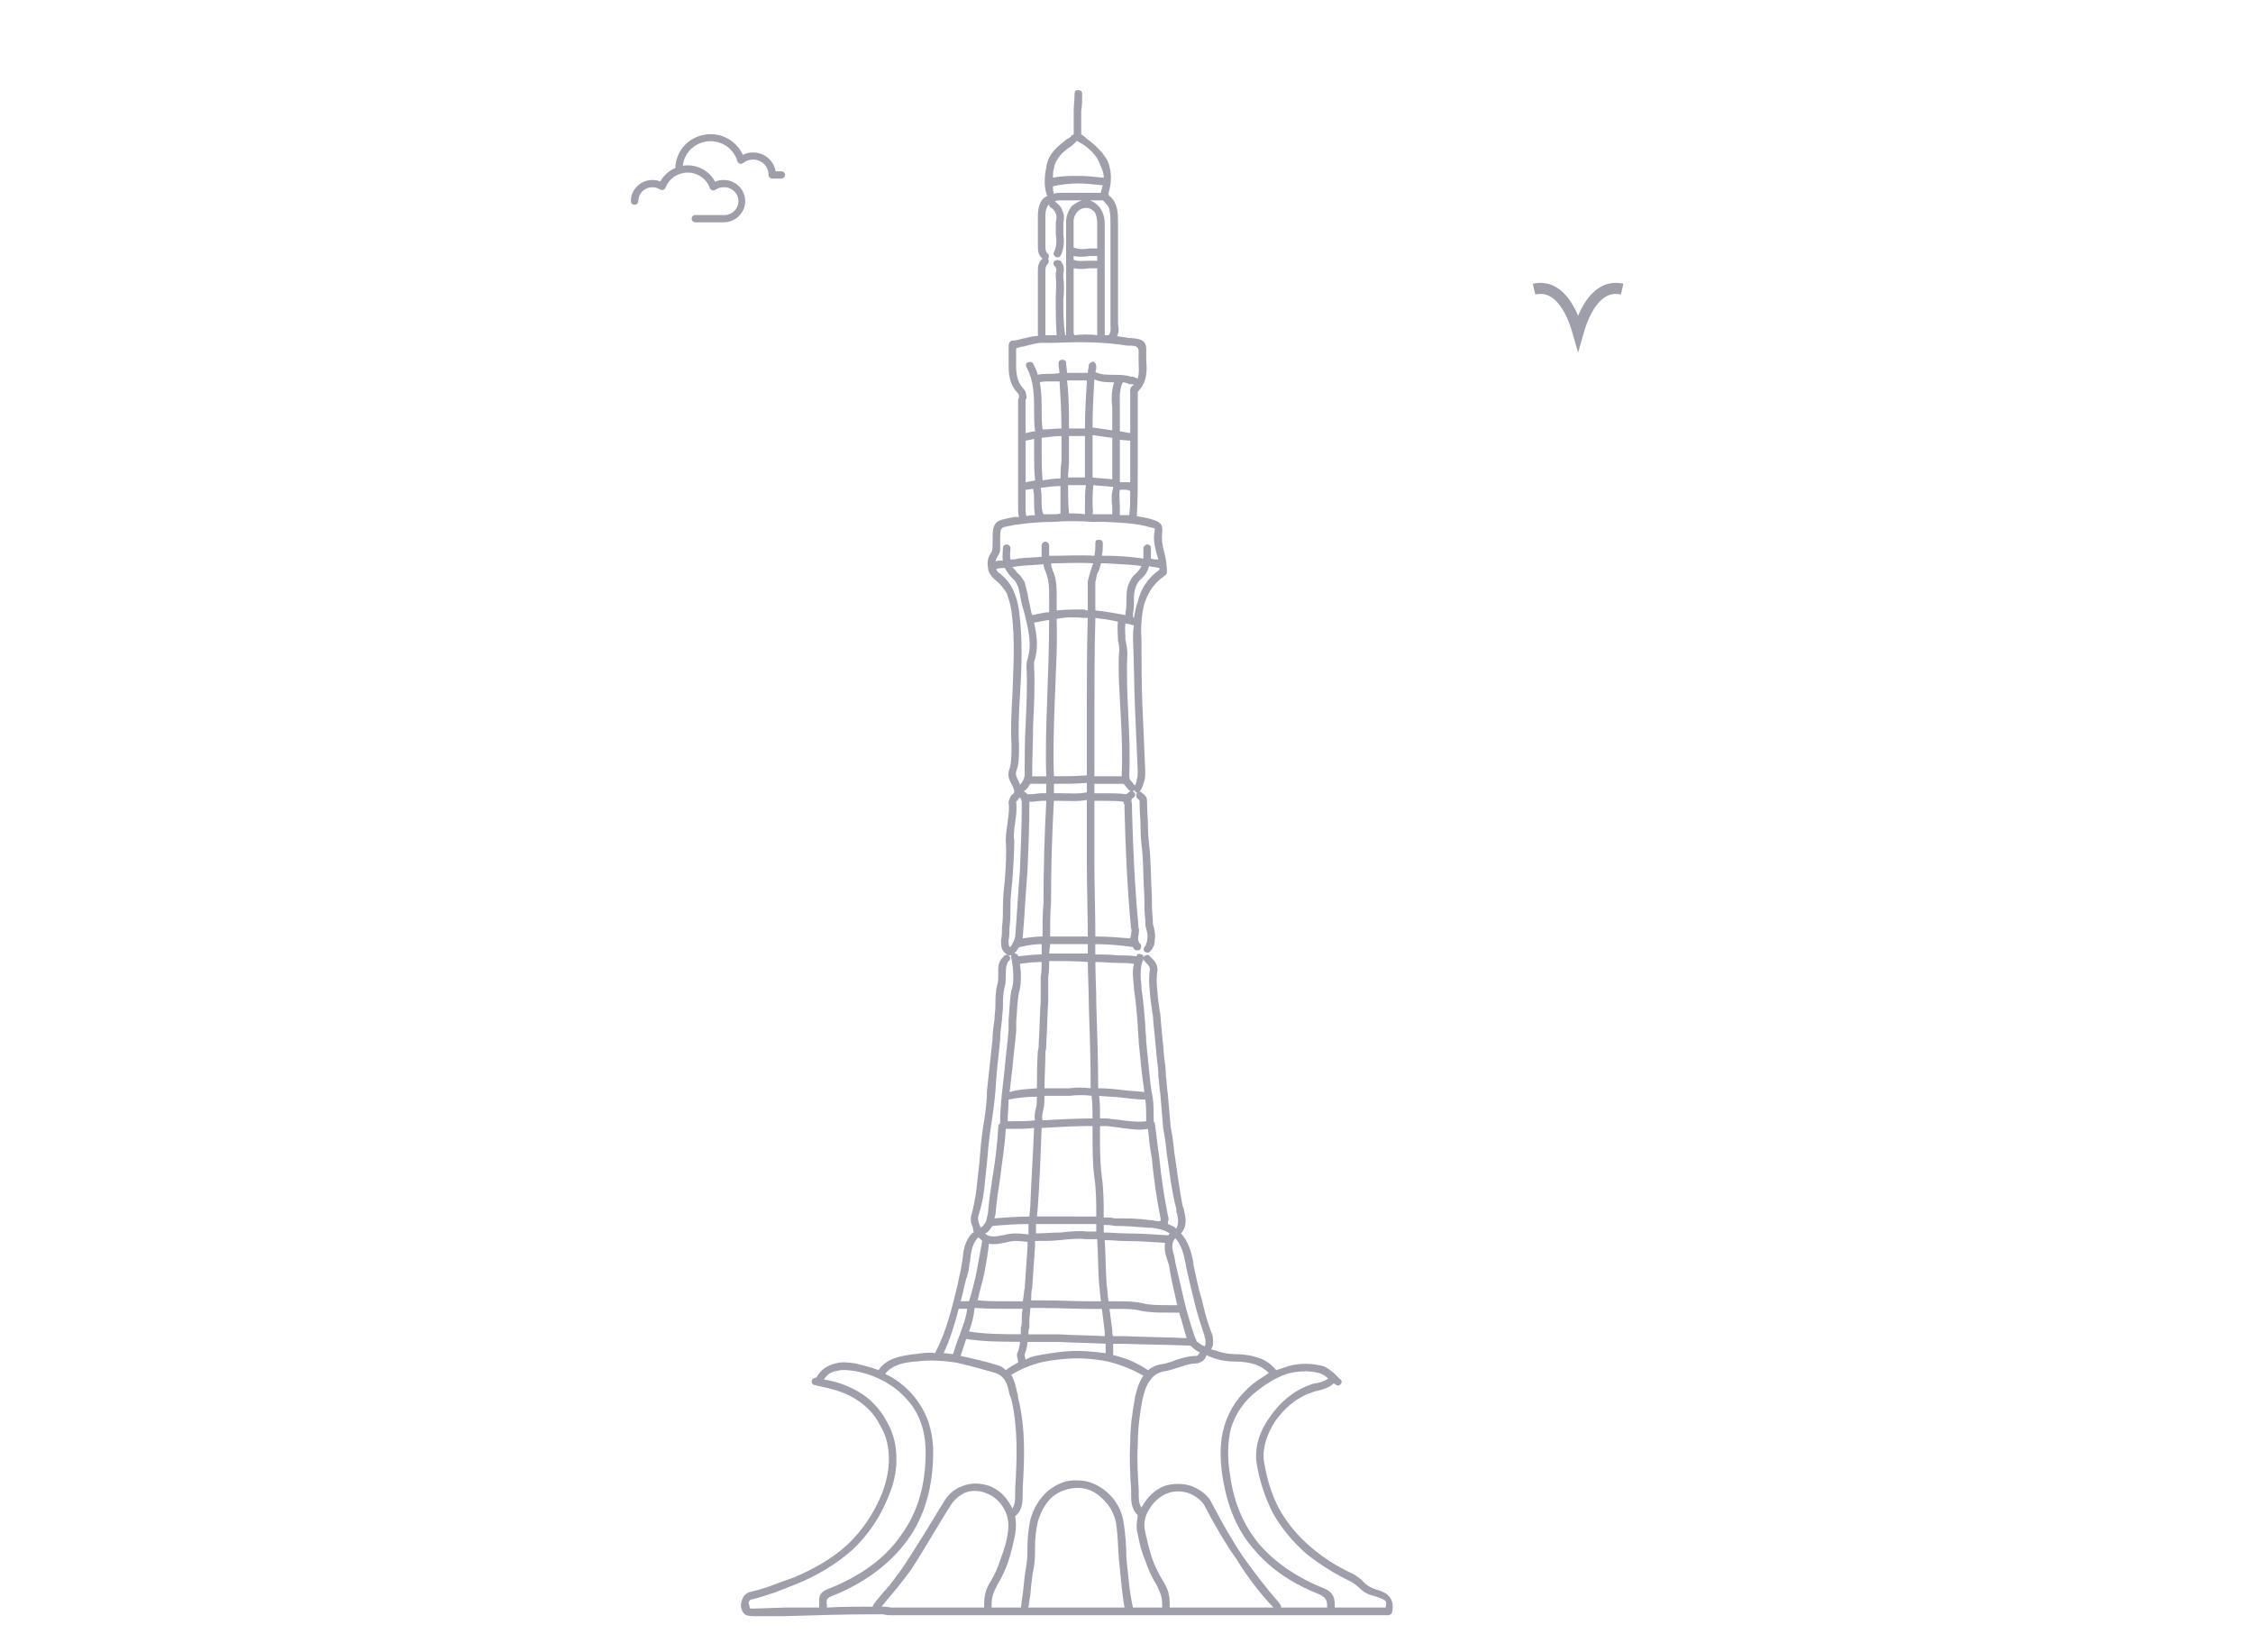 <svg width="75" height="55" viewBox="0 0 75 55" fill="none" xmlns="http://www.w3.org/2000/svg">
<mask id="mask0_674_35" style="mask-type:alpha" maskUnits="userSpaceOnUse" x="0" y="0" width="75" height="55">
<rect width="75" height="55" fill="#D9D9D9"/>
</mask>
<g mask="url(#mask0_674_35)">
<path d="M27.145 46.108C27.049 46.108 27.019 46.045 27.019 45.952C27.049 45.886 27.113 45.855 27.175 45.855C27.332 45.575 27.552 45.452 27.802 45.387C28.023 45.32 28.274 45.353 28.492 45.387C28.743 45.451 28.994 45.512 29.246 45.606C29.528 45.197 29.997 45.134 30.438 45.074H30.47C30.687 45.042 30.907 45.007 31.126 45.042C31.503 44.322 31.693 43.536 31.88 42.751C31.911 42.593 31.943 42.438 31.975 42.313C32.006 42.187 32.006 42.092 32.036 41.968C32.067 41.651 32.099 41.339 32.35 41.056C32.371 41.037 32.392 41.027 32.412 41.027C32.412 40.962 32.381 40.899 32.381 40.838C32.319 40.711 32.288 40.584 32.35 40.397C32.412 40.149 32.475 39.863 32.508 39.551C32.539 39.268 32.57 38.985 32.603 38.704C32.634 38.294 32.664 37.919 32.727 37.513C32.79 37.136 32.854 36.726 32.854 36.319C32.916 35.755 32.98 35.157 33.041 34.591C33.041 34.374 33.072 34.156 33.105 33.937C33.105 33.777 33.136 33.654 33.136 33.495C33.136 33.245 33.136 33.023 33.199 32.772C33.231 32.681 33.231 32.588 33.231 32.459C33.231 32.239 33.199 32.02 33.419 31.831C33.449 31.769 33.544 31.769 33.605 31.831C33.638 31.862 33.638 31.958 33.575 31.988C33.481 32.113 33.481 32.3 33.481 32.459C33.481 32.588 33.481 32.71 33.45 32.836C33.387 33.056 33.387 33.276 33.387 33.526C33.387 33.654 33.356 33.808 33.356 33.937C33.324 34.184 33.294 34.405 33.294 34.623C33.232 35.187 33.168 35.753 33.137 36.319C33.106 36.725 33.042 37.136 32.981 37.545C32.918 37.948 32.886 38.324 32.855 38.703C32.824 39.014 32.791 39.299 32.76 39.613C32.728 39.894 32.666 40.177 32.572 40.458C32.541 40.583 32.572 40.679 32.605 40.773C32.636 40.805 32.636 40.837 32.636 40.867C32.699 40.838 32.761 40.773 32.792 40.71C32.856 40.614 32.856 40.492 32.886 40.396C32.918 39.99 32.981 39.58 33.042 39.173C33.137 38.609 33.2 38.074 33.231 37.511C33.231 37.479 33.231 37.447 33.262 37.417C33.262 37.417 33.292 37.417 33.292 37.382C33.292 36.753 33.386 36.161 33.449 35.532C33.48 35.123 33.544 34.716 33.575 34.277V33.964C33.605 33.652 33.605 33.305 33.669 32.959C33.732 32.804 33.732 32.616 33.732 32.458C33.732 32.271 33.7 32.081 33.669 31.893C33.638 31.861 33.669 31.83 33.669 31.799H33.638C33.575 31.799 33.545 31.799 33.513 31.768C33.324 31.645 33.324 31.487 33.324 31.297C33.356 31.14 33.356 31.016 33.356 30.859C33.387 30.639 33.387 30.389 33.387 30.169C33.387 29.854 33.419 29.571 33.45 29.289C33.481 28.851 33.513 28.411 33.481 28.004C33.481 27.783 33.513 27.564 33.545 27.344C33.576 27.124 33.606 26.906 33.576 26.718C33.576 26.624 33.639 26.527 33.67 26.465C33.701 26.465 33.701 26.434 33.733 26.434C33.733 26.403 33.765 26.372 33.765 26.372C33.765 26.308 33.733 26.213 33.701 26.151C33.608 25.994 33.514 25.806 33.608 25.586C33.671 25.366 33.671 25.146 33.671 24.926V24.802C33.641 24.237 33.671 23.67 33.702 23.138C33.734 22.197 33.798 21.288 33.671 20.345C33.641 20.125 33.577 19.938 33.514 19.749C33.421 19.592 33.295 19.434 33.138 19.309C32.982 19.184 32.887 19.028 32.887 18.871C32.856 18.715 32.887 18.527 33.013 18.369C33.044 18.274 33.044 18.212 33.044 18.117V18.024C33.044 17.677 33.044 17.523 33.17 17.396C33.265 17.302 33.452 17.271 33.767 17.209H33.924C33.892 17.113 33.892 17.019 33.892 16.956V16.861V13.348C33.892 13.316 33.892 13.284 33.924 13.222C33.924 13.191 33.924 13.129 33.892 13.097C33.547 12.752 33.577 12.343 33.577 11.937V11.498C33.577 11.435 33.608 11.37 33.671 11.339C33.797 11.339 33.924 11.309 34.016 11.277C34.205 11.246 34.362 11.183 34.55 11.183V9.145V9.05C34.55 8.892 34.55 8.737 34.707 8.609C34.55 8.487 34.55 8.327 34.55 8.172V7.199C34.55 6.917 34.612 6.73 34.738 6.601C34.77 6.572 34.801 6.539 34.862 6.539C34.738 6.195 34.77 5.882 34.831 5.569C34.894 5.097 35.209 4.878 35.521 4.627C35.585 4.596 35.648 4.566 35.679 4.502C35.699 4.502 35.72 4.492 35.742 4.471V3.692C35.742 3.503 35.771 3.347 35.771 3.126C35.771 3.032 35.803 3 35.899 3C35.961 3 36.024 3.033 36.024 3.126C36.024 3.314 36.024 3.503 35.992 3.692V4.475C35.992 4.475 36.056 4.506 36.087 4.538C36.118 4.57 36.149 4.57 36.149 4.6C36.464 4.82 36.715 5.071 36.871 5.353C36.996 5.667 37.027 6.011 36.903 6.419V6.483C36.903 6.514 36.936 6.514 36.936 6.544H36.967C37.09 6.67 37.153 6.798 37.185 6.953C37.217 7.111 37.217 7.236 37.217 7.393V10.719V10.781C37.249 10.937 37.249 11.063 37.185 11.188C37.31 11.219 37.436 11.219 37.563 11.251H37.655C37.906 11.282 38.187 11.282 38.157 11.69V12.005C38.188 12.348 38.188 12.727 37.875 13.039V13.198V15.612C37.875 16.114 37.875 16.648 37.844 17.18C38.031 17.214 38.218 17.243 38.407 17.308C38.503 17.338 38.564 17.37 38.628 17.433C38.691 17.495 38.691 17.588 38.691 17.682C38.659 17.936 38.691 18.153 38.753 18.374C38.815 18.593 38.846 18.814 38.846 19.064C38.846 19.095 38.815 19.127 38.785 19.157C38.407 19.41 38.218 19.723 38.093 20.099C37.999 20.475 37.968 20.884 37.999 21.26C37.999 22.014 37.999 22.734 38.03 23.488C38.062 24.209 38.092 24.931 38.125 25.684C38.125 25.78 38.125 25.906 38.092 25.997C38.062 26.093 38.03 26.216 37.967 26.311C37.935 26.375 37.874 26.406 37.811 26.375C37.779 26.342 37.779 26.311 37.747 26.311C37.747 26.311 37.716 26.311 37.716 26.343C37.747 26.343 37.747 26.376 37.779 26.406C37.811 26.437 37.779 26.53 37.716 26.561C37.653 26.593 37.653 26.687 37.683 26.751V26.938C37.716 28.257 37.779 29.573 37.903 30.893C37.934 30.955 37.903 31.049 37.903 31.114C37.873 31.236 37.873 31.332 37.966 31.428C37.997 31.461 37.997 31.552 37.966 31.583C37.934 31.648 37.841 31.648 37.778 31.616C37.746 31.583 37.715 31.552 37.715 31.521H37.682C37.275 31.46 36.868 31.428 36.461 31.428V31.771C36.711 31.771 36.962 31.771 37.213 31.802C37.432 31.802 37.62 31.802 37.841 31.833V31.802C37.871 31.741 37.933 31.741 37.997 31.771C38.061 31.771 38.061 31.833 38.061 31.864L38.091 31.833C38.154 31.771 38.247 31.771 38.279 31.833L38.311 31.864C38.439 31.99 38.532 32.084 38.532 32.303C38.47 32.651 38.532 32.997 38.561 33.339C38.592 33.497 38.592 33.623 38.625 33.75C38.656 34.22 38.719 34.688 38.75 35.16C38.782 35.379 38.811 35.6 38.811 35.818C38.843 36.038 38.843 36.228 38.876 36.418C38.908 36.792 38.939 37.167 38.97 37.515C39.034 37.794 39.064 38.109 39.096 38.391C39.191 38.987 39.252 39.584 39.379 40.18C39.41 40.209 39.41 40.242 39.41 40.275C39.471 40.525 39.535 40.807 39.315 41.058C39.567 41.34 39.662 41.684 39.725 42.03V42.093C39.819 42.47 39.881 42.88 40.008 43.256C40.1 43.662 40.196 44.038 40.352 44.416C40.383 44.509 40.383 44.637 40.383 44.729C40.383 44.789 40.352 44.854 40.321 44.918C40.413 44.948 40.476 44.948 40.54 44.981C40.727 45.043 40.917 45.075 41.104 45.075C41.356 45.075 41.638 45.106 41.889 45.199C42.108 45.262 42.297 45.389 42.484 45.609C42.579 45.577 42.673 45.545 42.768 45.514C43.112 45.389 43.521 45.355 43.96 45.453C44.148 45.481 44.274 45.609 44.398 45.701C44.464 45.764 44.525 45.827 44.587 45.888C44.65 45.922 44.681 45.983 44.65 46.046C44.62 46.109 44.556 46.139 44.493 46.109C44.463 46.077 44.431 46.077 44.397 46.046C44.24 46.205 44.051 46.237 43.865 46.296C43.801 46.296 43.739 46.329 43.645 46.359C43.174 46.519 42.767 46.862 42.453 47.302C42.17 47.742 42.014 48.212 42.076 48.647C42.17 49.215 42.327 49.749 42.578 50.218C42.859 50.722 43.205 51.129 43.645 51.506C44.051 51.851 44.492 52.131 44.962 52.353C45.434 52.572 45.337 52.76 45.837 52.919C46.256 53.025 46.424 53.275 46.342 53.67C46.342 53.702 46.279 53.766 46.215 53.766H29.685C29.592 53.766 29.497 53.766 29.403 53.735H29.089C28.087 53.735 27.113 53.766 26.109 53.798H25.136C25.041 53.798 24.947 53.798 24.854 53.766C24.76 53.735 24.696 53.638 24.667 53.483C24.667 53.389 24.667 53.297 24.728 53.201C24.759 53.107 24.854 53.011 25.01 52.983C25.261 52.92 25.48 52.855 25.732 52.762C25.95 52.671 26.172 52.604 26.422 52.511C27.082 52.23 27.708 51.884 28.211 51.414C28.712 50.943 29.089 50.379 29.371 49.688C29.497 49.345 29.59 48.967 29.59 48.59C29.59 48.213 29.528 47.837 29.308 47.462C29.089 47.02 28.774 46.74 28.398 46.521C28.022 46.298 27.582 46.208 27.143 46.111L27.145 46.108ZM27.427 45.92C27.834 45.982 28.18 46.108 28.524 46.295C28.932 46.518 29.278 46.861 29.528 47.333C29.778 47.773 29.842 48.18 29.842 48.587C29.842 48.993 29.748 49.403 29.59 49.779C29.308 50.499 28.901 51.097 28.366 51.598C27.833 52.069 27.207 52.445 26.514 52.727C26.264 52.822 26.045 52.917 25.794 53.009C25.575 53.075 25.323 53.167 25.073 53.231C25.01 53.231 24.947 53.263 24.947 53.296C24.917 53.324 24.917 53.387 24.947 53.448C24.947 53.49 24.957 53.522 24.977 53.544H25.135L26.108 53.511H27.269V53.387C27.269 53.199 27.236 53.01 27.582 52.886C28.618 52.478 29.466 51.881 29.997 51.098C30.531 50.376 30.814 49.466 30.814 48.336C30.814 47.613 30.594 47.017 30.186 46.578C29.778 46.108 29.151 45.763 28.461 45.639C28.241 45.608 28.052 45.576 27.832 45.639C27.675 45.667 27.55 45.734 27.424 45.92H27.427ZM27.52 53.51C28.055 53.481 28.557 53.481 29.057 53.481V53.447C29.216 53.199 29.435 52.98 29.623 52.759C29.779 52.54 29.967 52.317 30.123 52.069C30.532 51.445 30.94 50.782 31.315 50.158L31.377 50.062C31.567 49.715 31.785 49.56 32.038 49.466C32.352 49.341 32.666 49.371 32.948 49.466C33.261 49.592 33.48 49.811 33.637 50.094C33.668 50.126 33.668 50.158 33.699 50.218C33.795 50.062 33.795 49.903 33.795 49.715V49.529C33.858 48.524 33.889 47.553 33.669 46.578C33.638 46.518 33.638 46.486 33.605 46.42C33.544 46.108 33.48 45.826 33.136 45.7C32.696 45.576 32.258 45.452 31.818 45.354C31.377 45.292 30.94 45.261 30.5 45.321H30.47C30.092 45.354 29.716 45.421 29.466 45.734C29.81 45.886 30.122 46.136 30.374 46.42C30.814 46.924 31.064 47.553 31.064 48.336C31.064 49.495 30.782 50.469 30.216 51.256C29.621 52.071 28.773 52.699 27.675 53.137C27.517 53.2 27.517 53.265 27.517 53.356C27.517 53.419 27.549 53.448 27.517 53.512L27.52 53.51ZM29.341 53.481H29.435C29.529 53.481 29.623 53.51 29.685 53.51H32.76C32.76 53.354 32.76 53.23 32.791 53.075C32.824 52.917 32.885 52.79 32.98 52.635C33.136 52.38 33.231 52.13 33.324 51.85C33.42 51.598 33.513 51.315 33.545 51.033C33.606 50.721 33.545 50.438 33.42 50.217C33.294 49.998 33.106 49.811 32.855 49.714C32.635 49.62 32.383 49.59 32.132 49.684C31.944 49.778 31.756 49.902 31.6 50.185L31.536 50.28C31.128 50.94 30.753 51.597 30.346 52.226C30.188 52.444 29.998 52.697 29.812 52.917C29.654 53.104 29.498 53.294 29.343 53.481H29.341ZM33.01 53.51H33.983C34.014 53.354 34.014 53.198 34.046 53.075C34.078 52.759 34.11 52.415 34.172 52.069C34.203 51.88 34.203 51.692 34.203 51.505C34.203 51.191 34.234 50.908 34.298 50.594C34.391 50.217 34.61 49.871 34.892 49.621C35.175 49.403 35.489 49.247 35.897 49.279C36.243 49.279 36.587 49.434 36.869 49.685C37.15 49.935 37.34 50.281 37.402 50.659C37.465 51.066 37.497 51.473 37.497 51.881C37.561 52.416 37.59 52.98 37.716 53.511H38.689C38.689 53.387 38.689 53.264 38.657 53.136C38.626 53.01 38.562 52.886 38.502 52.759C38.344 52.508 38.217 52.227 38.125 51.944C37.999 51.661 37.935 51.378 37.874 51.065C37.812 50.877 37.843 50.658 37.874 50.468V50.438C37.654 50.217 37.654 49.965 37.654 49.714V49.59C37.623 49.09 37.592 48.586 37.623 48.052C37.623 47.552 37.684 47.049 37.78 46.547V46.515C37.843 46.262 37.906 46.012 38.063 45.793C37.685 45.574 37.278 45.419 36.87 45.319C36.431 45.229 35.96 45.196 35.489 45.229C35.176 45.26 34.829 45.29 34.518 45.386C34.203 45.479 33.922 45.605 33.669 45.761C33.764 45.95 33.827 46.171 33.858 46.356C33.889 46.417 33.889 46.483 33.889 46.515C34.14 47.515 34.109 48.522 34.045 49.527V49.713C34.045 49.964 34.045 50.279 33.795 50.467C33.827 50.657 33.827 50.876 33.795 51.064C33.731 51.377 33.669 51.66 33.575 51.943C33.481 52.225 33.356 52.506 33.199 52.758C33.136 52.884 33.073 53.008 33.041 53.135C33.009 53.263 33.009 53.386 33.009 53.51H33.01ZM34.234 53.51H37.434C37.34 52.98 37.308 52.444 37.247 51.91C37.215 51.504 37.215 51.097 37.15 50.688C37.087 50.375 36.933 50.092 36.68 49.87C36.462 49.652 36.178 49.528 35.896 49.528C35.582 49.528 35.3 49.62 35.049 49.81C34.797 50.029 34.641 50.344 34.546 50.657C34.486 50.939 34.455 51.221 34.455 51.504C34.455 51.724 34.455 51.91 34.423 52.129C34.359 52.443 34.327 52.758 34.297 53.103C34.265 53.228 34.265 53.385 34.233 53.508L34.234 53.51ZM38.941 53.51H42.391C41.92 53.009 41.513 52.476 41.168 51.91C40.791 51.377 40.446 50.781 40.132 50.185C40.038 49.965 39.819 49.81 39.6 49.714C39.348 49.62 39.066 49.62 38.846 49.714C38.594 49.81 38.376 50.03 38.25 50.248C38.094 50.499 38.064 50.75 38.126 51.001C38.187 51.286 38.25 51.568 38.345 51.85C38.441 52.13 38.564 52.38 38.722 52.635C38.815 52.79 38.879 52.917 38.91 53.075C38.941 53.231 38.941 53.354 38.941 53.51ZM42.642 53.51H44.179C44.179 53.323 44.179 53.198 43.929 53.075C43.051 52.727 42.329 52.26 41.763 51.598C41.2 50.971 40.854 50.158 40.697 49.151C40.603 48.555 40.603 47.961 40.76 47.459C40.918 46.924 41.231 46.455 41.732 46.045C41.889 45.92 42.078 45.825 42.236 45.7C42.11 45.576 41.953 45.48 41.796 45.421C41.577 45.354 41.358 45.321 41.106 45.321C40.888 45.321 40.666 45.292 40.478 45.231C40.385 45.198 40.259 45.166 40.164 45.106C40.133 45.199 40.101 45.262 40.009 45.321C39.945 45.354 39.882 45.388 39.789 45.388C39.601 45.388 39.445 45.452 39.255 45.513C39.13 45.543 38.973 45.608 38.816 45.639C38.564 45.667 38.377 45.795 38.283 45.952C38.158 46.108 38.095 46.327 38.032 46.578C37.937 47.083 37.876 47.585 37.876 48.084C37.845 48.587 37.876 49.091 37.907 49.592V49.715C37.907 49.871 37.907 50.062 38.001 50.187C38.001 50.187 38.001 50.158 38.032 50.126C38.188 49.842 38.442 49.592 38.754 49.466C39.037 49.371 39.382 49.371 39.664 49.466C39.978 49.592 40.229 49.78 40.354 50.062C40.668 50.659 40.983 51.223 41.359 51.787C41.734 52.319 42.143 52.854 42.582 53.355C42.613 53.387 42.613 53.418 42.644 53.447V53.51H42.642ZM44.433 53.51H46.125C46.187 53.263 46.125 53.263 45.779 53.135C45.247 53.009 45.34 52.822 44.871 52.599C44.371 52.35 43.93 52.068 43.491 51.725C43.021 51.315 42.643 50.847 42.361 50.345C42.11 49.842 41.922 49.279 41.827 48.681C41.764 48.18 41.922 47.645 42.268 47.175C42.58 46.705 43.051 46.295 43.584 46.109C43.647 46.077 43.742 46.046 43.804 46.046C43.961 46.015 44.086 45.983 44.211 45.888C44.117 45.796 44.024 45.735 43.899 45.701C43.522 45.609 43.176 45.641 42.831 45.735C42.487 45.855 42.174 46.046 41.891 46.265C41.421 46.611 41.139 47.051 40.983 47.518C40.856 48.023 40.856 48.556 40.952 49.121C41.077 50.062 41.421 50.813 41.954 51.445C42.487 52.038 43.178 52.508 44.026 52.853C44.434 53.009 44.434 53.231 44.434 53.511L44.433 53.51ZM31.913 43.567C31.787 44.067 31.632 44.57 31.412 45.041C31.505 45.041 31.632 45.073 31.726 45.073C31.787 44.883 31.851 44.664 31.945 44.444C32.039 44.162 32.164 43.879 32.195 43.566H31.913V43.567ZM31.977 43.315H32.259C32.353 43.002 32.446 42.656 32.509 42.341C32.571 41.996 32.635 41.649 32.697 41.306C32.666 41.275 32.635 41.247 32.604 41.212C32.571 41.212 32.571 41.182 32.571 41.182C32.571 41.182 32.571 41.212 32.54 41.212C32.352 41.431 32.32 41.712 32.289 41.995C32.258 42.121 32.258 42.245 32.227 42.372C32.164 42.56 32.133 42.687 32.101 42.809C32.068 42.968 32.039 43.125 31.976 43.315H31.977ZM32.446 43.535C32.414 43.816 32.352 44.066 32.259 44.321C32.824 44.413 33.42 44.413 33.983 44.413V44.194C34.014 44.099 34.014 44.035 34.014 43.941C34.014 43.816 34.014 43.69 34.046 43.566H33.513C33.168 43.566 32.824 43.566 32.446 43.535ZM35.084 26.091V26.404H35.271C35.584 26.404 35.899 26.435 36.181 26.374V26.059C35.803 26.091 35.459 26.091 35.085 26.091H35.084ZM34.831 26.404V26.091H34.299L34.267 26.122C34.236 26.215 34.173 26.278 34.079 26.341C34.142 26.374 34.173 26.404 34.205 26.435H34.33C34.457 26.435 34.55 26.404 34.676 26.404H34.831H34.831ZM36.37 14.23L37.026 14.324V13.761V13.572C36.995 13.288 36.995 13.007 37.088 12.726C36.87 12.726 36.652 12.726 36.431 12.63C36.398 13.164 36.37 13.696 36.37 14.23ZM37.279 14.356L37.624 14.418V13.196V13.133C37.624 13.037 37.593 12.945 37.685 12.851C37.707 12.829 37.728 12.818 37.749 12.818C37.718 12.788 37.685 12.788 37.685 12.788H37.593C37.529 12.755 37.435 12.726 37.373 12.726C37.248 13.007 37.279 13.288 37.279 13.572V13.761V14.356ZM37.624 14.67L37.279 14.639V16.052H37.624V14.67ZM37.027 14.576L36.371 14.483V15.893C36.589 15.925 36.807 15.925 37.027 15.956V14.576ZM36.117 14.515H35.585V15.361C35.585 15.548 35.554 15.738 35.554 15.893H36.117V14.514V14.515ZM35.867 14.264H36.117C36.117 13.731 36.149 13.198 36.181 12.664H35.521C35.585 13.198 35.585 13.731 35.585 14.264H35.867ZM35.335 14.515C35.116 14.515 34.894 14.546 34.676 14.576V15.111C34.676 15.394 34.676 15.675 34.707 15.988C34.895 15.957 35.117 15.926 35.304 15.926C35.304 15.738 35.304 15.548 35.336 15.361V14.515H35.335ZM34.425 14.608C34.329 14.64 34.237 14.64 34.142 14.671V16.053C34.267 16.021 34.361 16.021 34.457 15.989C34.425 15.706 34.425 15.394 34.425 15.112V14.608ZM34.142 14.42C34.267 14.389 34.361 14.358 34.457 14.358C34.425 14.138 34.425 13.92 34.425 13.698C34.425 13.198 34.425 12.695 34.173 12.225C34.142 12.162 34.142 12.1 34.204 12.068C34.267 12.037 34.36 12.037 34.391 12.1C34.456 12.225 34.518 12.35 34.547 12.476C34.674 12.444 34.8 12.444 34.957 12.444C35.051 12.444 35.176 12.444 35.27 12.413C35.27 12.32 35.237 12.226 35.237 12.1C35.237 12.037 35.27 11.975 35.365 11.975C35.426 11.975 35.489 12.007 35.489 12.069C35.489 12.194 35.52 12.289 35.52 12.413H36.211C36.211 12.32 36.243 12.257 36.243 12.163C36.243 12.101 36.336 12.038 36.397 12.038C36.463 12.069 36.493 12.132 36.493 12.195C36.493 12.258 36.493 12.321 36.462 12.384C36.651 12.477 36.869 12.477 37.087 12.477C37.276 12.477 37.465 12.477 37.653 12.54H37.716C37.779 12.572 37.811 12.572 37.873 12.604C37.934 12.413 37.903 12.226 37.903 12.007V11.692C37.903 11.535 37.778 11.505 37.653 11.505H37.527C36.742 11.377 35.958 11.377 35.143 11.411H34.703C34.515 11.411 34.296 11.474 34.076 11.535C33.981 11.535 33.919 11.567 33.826 11.598V11.944C33.826 12.289 33.794 12.633 34.076 12.948C34.169 13.041 34.169 13.167 34.169 13.263C34.139 13.292 34.139 13.325 34.139 13.357V14.422L34.142 14.42ZM34.706 14.295C34.926 14.295 35.116 14.264 35.335 14.264C35.335 13.731 35.303 13.198 35.272 12.695H34.927C34.833 12.695 34.707 12.695 34.612 12.727C34.676 13.039 34.676 13.384 34.676 13.697C34.676 13.888 34.676 14.107 34.707 14.294L34.706 14.295ZM37.058 16.209C36.84 16.179 36.62 16.179 36.398 16.147C36.37 16.366 36.37 16.585 36.37 16.773C36.37 16.899 36.398 16.994 36.37 17.118H37.026V16.867C36.995 16.646 36.995 16.427 37.057 16.24V16.208L37.058 16.209ZM36.149 16.147H35.554C35.554 16.46 35.554 16.773 35.585 17.088C35.742 17.088 35.929 17.088 36.117 17.118V16.804C36.117 16.584 36.117 16.364 36.149 16.147ZM35.302 16.179C35.084 16.179 34.861 16.209 34.643 16.241C34.674 16.398 34.674 16.523 34.674 16.681C34.674 16.838 34.674 16.995 34.737 17.119H35.084C35.145 17.119 35.238 17.119 35.302 17.089V16.18V16.179ZM34.391 16.272C34.329 16.272 34.236 16.303 34.141 16.303V16.868V16.963C34.141 17.024 34.141 17.119 34.172 17.181C34.266 17.15 34.36 17.15 34.455 17.15C34.423 16.994 34.423 16.837 34.423 16.681C34.423 16.524 34.423 16.398 34.39 16.273L34.391 16.272ZM35.74 8.649C35.898 8.71 36.087 8.68 36.243 8.68H36.525V8.522H36.274C36.085 8.554 35.897 8.554 35.739 8.522V8.649H35.74ZM36.243 8.93C36.085 8.961 35.897 8.961 35.74 8.93V11.095L35.77 11.158C36.023 11.126 36.275 11.126 36.525 11.158V8.93H36.243ZM35.74 8.239C35.898 8.303 36.087 8.303 36.243 8.271H36.525V7.456C36.525 7.267 36.494 7.14 36.43 7.048C36.368 6.985 36.274 6.922 36.179 6.922H36.147C36.053 6.922 35.959 6.953 35.865 7.048C35.801 7.111 35.739 7.236 35.739 7.361V8.239H35.74ZM32.164 44.57C32.101 44.757 32.039 44.947 31.977 45.134C32.414 45.23 32.824 45.32 33.232 45.451C33.325 45.479 33.42 45.541 33.482 45.606C33.608 45.512 33.765 45.42 33.891 45.353V45.291C33.86 45.197 33.828 45.073 33.891 44.978C33.923 44.883 33.955 44.756 33.955 44.664C33.357 44.664 32.761 44.664 32.165 44.569L32.164 44.57ZM34.769 36.476C34.769 36.633 34.769 36.79 34.737 36.916C34.705 37.04 34.674 37.165 34.705 37.294C35.271 37.26 35.802 37.23 36.37 37.23C36.37 36.977 36.37 36.726 36.337 36.476C36.087 36.445 35.866 36.445 35.616 36.476H34.769ZM34.487 36.884C34.518 36.755 34.518 36.601 34.518 36.506C34.203 36.506 33.89 36.54 33.575 36.6C33.575 36.853 33.544 37.072 33.544 37.323H33.731C33.982 37.323 34.203 37.323 34.455 37.292C34.423 37.164 34.455 37.006 34.486 36.883L34.487 36.884ZM37.278 16.302C37.247 16.49 37.278 16.68 37.278 16.836V17.149H37.592C37.623 16.899 37.623 16.617 37.623 16.335H37.592C37.561 16.302 37.466 16.302 37.402 16.302H37.276H37.278ZM37.403 26.092H36.431V26.405H36.744C36.994 26.405 37.248 26.405 37.498 26.436C37.529 26.405 37.562 26.374 37.623 26.342C37.623 26.31 37.592 26.31 37.592 26.31C37.528 26.248 37.466 26.155 37.402 26.092H37.403ZM36.431 25.84H37.341V25.746C37.372 25.119 37.341 24.46 37.309 23.833C37.278 23.142 37.216 22.452 37.248 21.763C37.279 21.603 37.248 21.448 37.216 21.322C37.216 21.104 37.184 20.916 37.216 20.694C36.966 20.633 36.713 20.601 36.464 20.569C36.432 21.635 36.432 22.704 36.432 23.738V25.841L36.431 25.84ZM37.748 20.821C37.654 20.789 37.562 20.758 37.466 20.758C37.435 20.915 37.466 21.103 37.466 21.291C37.498 21.448 37.528 21.602 37.528 21.762C37.497 22.451 37.528 23.141 37.561 23.832C37.592 24.459 37.622 25.118 37.592 25.778C37.592 25.84 37.592 25.904 37.623 25.965C37.654 25.996 37.717 26.059 37.748 26.122C37.769 26.122 37.78 26.132 37.78 26.154C37.812 26.091 37.843 26.028 37.843 25.932C37.874 25.87 37.874 25.777 37.874 25.682C37.843 24.959 37.812 24.207 37.78 23.486C37.748 22.733 37.748 22.013 37.717 21.258C37.717 21.132 37.717 20.975 37.748 20.82V20.821ZM36.211 20.568H36.085C35.769 20.537 35.489 20.537 35.175 20.6C35.206 21.48 35.145 22.388 35.114 23.268C35.083 24.143 35.05 24.992 35.083 25.84C35.457 25.84 35.835 25.84 36.179 25.809V23.738C36.179 22.671 36.179 21.635 36.21 20.569L36.211 20.568ZM36.085 20.286C36.147 20.318 36.179 20.318 36.211 20.318V19.692V19.346C36.243 19.221 36.275 19.094 36.305 19.001C36.336 18.906 36.368 18.814 36.397 18.751C35.927 18.72 35.457 18.751 35.018 18.751H34.988C34.988 18.845 35.018 18.907 35.05 19.001C35.175 19.283 35.175 19.565 35.175 19.847V20.319C35.488 20.287 35.801 20.287 36.085 20.287V20.286ZM36.463 20.318C36.776 20.349 37.12 20.411 37.466 20.474V20.38C37.498 20.255 37.498 20.128 37.498 19.974C37.498 19.82 37.498 19.629 37.562 19.471C37.623 19.313 37.685 19.188 37.812 19.094C37.906 19 37.968 18.906 37.999 18.843C37.592 18.781 37.184 18.781 36.806 18.75H36.652C36.619 18.875 36.588 19 36.525 19.094C36.494 19.188 36.494 19.282 36.463 19.377V20.318ZM37.717 20.538L37.748 20.569C37.78 20.381 37.812 20.192 37.874 20.037C37.967 19.63 38.185 19.252 38.594 18.97V18.907C38.471 18.876 38.376 18.876 38.249 18.845C38.217 19.002 38.125 19.157 37.968 19.284C37.906 19.347 37.843 19.441 37.812 19.536C37.748 19.694 37.748 19.82 37.748 19.976C37.748 20.132 37.748 20.257 37.717 20.413V20.539V20.538ZM34.925 20.633C34.769 20.663 34.579 20.694 34.424 20.726C34.518 21.166 34.579 21.574 34.424 22.045V22.139V22.202C34.456 22.86 34.424 23.488 34.391 24.145C34.391 24.68 34.36 25.213 34.36 25.747V25.841H34.829C34.799 24.994 34.829 24.115 34.86 23.269C34.892 22.389 34.924 21.51 34.924 20.633H34.925ZM34.36 20.475C34.547 20.444 34.737 20.381 34.925 20.381V19.847C34.925 19.597 34.925 19.346 34.831 19.094C34.8 19 34.737 18.875 34.737 18.781C34.456 18.813 34.173 18.813 33.922 18.843L33.7 18.875C33.764 18.938 33.828 19.032 33.89 19.094C33.983 19.156 34.046 19.282 34.11 19.377C34.141 19.502 34.172 19.629 34.204 19.753C34.236 19.974 34.299 20.192 34.329 20.38L34.361 20.474L34.36 20.475ZM37.403 26.687C37.184 26.657 36.966 26.657 36.744 26.657H36.431V28.756C36.431 29.573 36.463 30.358 36.463 31.173C36.838 31.173 37.248 31.205 37.623 31.235C37.623 31.204 37.654 31.142 37.654 31.081C37.654 31.019 37.684 30.953 37.654 30.923C37.528 29.604 37.466 28.256 37.434 26.937V26.781C37.402 26.75 37.402 26.719 37.402 26.687H37.403ZM36.18 26.626C35.898 26.687 35.584 26.657 35.27 26.657H35.083C35.018 27.785 34.988 28.915 34.988 30.044C34.957 30.421 34.957 30.798 34.957 31.173H36.211C36.211 30.359 36.18 29.573 36.18 28.756V26.626ZM34.831 26.657H34.675C34.58 26.657 34.457 26.687 34.361 26.687H34.267V26.781C34.267 27.502 34.236 28.256 34.204 28.979C34.142 29.732 34.11 30.452 34.046 31.204V31.235C34.266 31.204 34.487 31.173 34.705 31.173C34.705 30.798 34.705 30.422 34.737 30.044C34.737 28.915 34.769 27.784 34.831 26.657ZM36.212 31.427H34.958L34.926 31.74H36.212V31.427ZM34.675 31.427C34.457 31.427 34.205 31.46 33.984 31.52H33.955C33.891 31.551 33.86 31.615 33.829 31.676C33.797 31.676 33.797 31.708 33.766 31.74C33.829 31.74 33.892 31.77 33.892 31.832C34.174 31.801 34.426 31.77 34.676 31.77V31.427H34.675ZM37.749 32.083C37.563 32.053 37.404 32.053 37.216 32.053C36.966 32.053 36.713 32.021 36.464 32.021C36.464 32.492 36.495 32.962 36.495 33.431C36.526 34.344 36.557 35.286 36.557 36.225C36.84 36.225 37.122 36.254 37.404 36.287C37.624 36.319 37.844 36.319 38.094 36.35C38.064 36.098 38.032 35.877 38 35.625C37.969 35.314 37.936 35.001 37.906 34.685C37.906 34.497 37.875 34.308 37.875 34.121C37.844 33.716 37.813 33.336 37.749 32.93V32.868C37.718 32.587 37.685 32.332 37.749 32.082V32.083ZM36.212 32.021C35.771 31.989 35.366 31.989 34.926 31.989C34.926 32.178 34.926 32.334 34.894 32.524V33.337C34.862 33.777 34.862 34.249 34.831 34.718C34.831 34.813 34.831 34.906 34.801 35.002C34.801 35.408 34.77 35.815 34.77 36.225H35.585C35.836 36.194 36.056 36.194 36.307 36.225C36.307 35.285 36.276 34.343 36.245 33.431C36.245 32.962 36.213 32.491 36.213 32.021H36.212ZM34.675 32.021C34.425 32.021 34.173 32.053 33.955 32.083C33.955 32.178 33.984 32.302 33.984 32.43C33.984 32.65 33.984 32.837 33.923 33.024C33.86 33.337 33.86 33.685 33.829 33.997V34.31C33.797 34.718 33.733 35.157 33.701 35.567C33.67 35.816 33.639 36.071 33.608 36.352C33.923 36.255 34.205 36.255 34.519 36.226C34.519 35.816 34.519 35.41 34.548 35.003C34.58 34.877 34.58 34.781 34.58 34.687C34.611 34.218 34.611 33.778 34.644 33.309V32.525C34.675 32.335 34.675 32.179 34.675 32.022V32.021ZM34.205 41.339C33.955 41.308 33.701 41.278 33.451 41.369H33.421C33.295 41.401 33.107 41.434 32.919 41.401C32.887 41.75 32.825 42.061 32.762 42.406C32.7 42.689 32.606 43.003 32.542 43.285C32.857 43.316 33.201 43.316 33.515 43.316H34.048C34.08 43.16 34.08 43.003 34.112 42.878C34.143 42.406 34.174 41.938 34.206 41.495V41.339H34.205ZM33.389 41.119C33.671 41.029 33.956 41.057 34.237 41.09V40.744C33.829 40.744 33.421 40.775 33.044 40.807L33.013 40.839C32.951 40.932 32.887 41.029 32.793 41.057C32.951 41.215 33.202 41.15 33.358 41.119H33.389ZM35.866 4.693H35.835C35.802 4.757 35.74 4.788 35.678 4.851C35.396 5.038 35.145 5.258 35.084 5.602C35.051 5.728 35.051 5.824 35.051 5.917C35.334 5.855 35.616 5.855 35.898 5.855C36.18 5.855 36.463 5.887 36.744 5.917C36.744 5.761 36.682 5.602 36.619 5.479C36.526 5.195 36.305 4.975 36.023 4.788C35.991 4.788 35.991 4.757 35.96 4.757C35.928 4.726 35.898 4.726 35.866 4.693ZM35.051 6.201C35.051 6.262 35.051 6.356 35.084 6.451C35.176 6.419 35.238 6.419 35.334 6.419H36.653V6.356C36.684 6.294 36.684 6.231 36.715 6.169C36.432 6.138 36.149 6.106 35.899 6.106C35.617 6.106 35.335 6.138 35.052 6.201H35.051ZM34.957 6.891C34.925 6.858 34.925 6.829 34.925 6.798C34.831 6.891 34.8 7.017 34.8 7.204V8.177C34.8 8.271 34.8 8.366 34.861 8.427C34.925 8.459 34.925 8.553 34.893 8.615C34.925 8.678 34.925 8.742 34.861 8.803C34.8 8.866 34.8 8.961 34.8 9.055V9.15V11.158H35.176C35.145 10.75 35.145 10.374 35.145 9.964C35.145 9.714 35.176 9.463 35.145 9.213V9.086C35.176 9.023 35.176 8.929 35.115 8.866C35.051 8.803 35.051 8.741 35.115 8.678C35.176 8.648 35.238 8.648 35.302 8.678C35.428 8.835 35.428 8.96 35.396 9.118V9.213C35.426 9.463 35.426 9.714 35.396 9.964C35.396 10.373 35.396 10.75 35.459 11.158H35.49V7.361C35.49 7.173 35.584 6.985 35.679 6.858C35.803 6.765 35.899 6.702 36.024 6.67H35.334C35.238 6.67 35.176 6.67 35.115 6.703C35.238 6.798 35.334 6.891 35.366 7.017C35.428 7.142 35.428 7.267 35.397 7.425V7.768C35.428 8.021 35.428 8.272 35.303 8.522C35.272 8.554 35.209 8.585 35.147 8.554C35.085 8.522 35.052 8.46 35.085 8.398C35.178 8.21 35.178 7.989 35.147 7.8V7.394C35.178 7.268 35.178 7.175 35.147 7.112C35.116 7.018 35.052 6.954 34.958 6.892L34.957 6.891ZM36.806 18.499C37.216 18.499 37.654 18.533 38.063 18.593V18.247C38.063 18.186 38.126 18.123 38.187 18.123C38.247 18.123 38.313 18.154 38.313 18.247V18.593C38.406 18.624 38.471 18.624 38.563 18.624C38.535 18.561 38.535 18.499 38.503 18.437C38.441 18.185 38.376 17.936 38.441 17.652V17.588C38.406 17.588 38.376 17.56 38.313 17.56C37.812 17.402 37.278 17.402 36.776 17.371H36.337C35.928 17.339 35.489 17.339 35.084 17.371C34.674 17.371 34.267 17.402 33.828 17.465H33.796C33.545 17.528 33.388 17.528 33.356 17.588C33.294 17.622 33.294 17.778 33.294 18.029V18.123C33.294 18.247 33.324 18.374 33.2 18.533C33.168 18.561 33.168 18.624 33.137 18.687C33.231 18.656 33.294 18.656 33.387 18.656C33.356 18.533 33.387 18.374 33.387 18.247C33.387 18.154 33.45 18.123 33.513 18.123C33.576 18.123 33.638 18.186 33.638 18.247C33.638 18.374 33.605 18.499 33.638 18.624C33.732 18.624 33.796 18.624 33.89 18.593C34.141 18.561 34.424 18.561 34.674 18.533V18.154C34.674 18.092 34.737 18.029 34.8 18.029C34.862 18.029 34.925 18.092 34.925 18.154V18.5H34.988C35.489 18.5 35.96 18.469 36.431 18.5C36.463 18.342 36.463 18.219 36.463 18.093C36.463 17.998 36.494 17.966 36.587 17.966C36.651 17.966 36.712 17.998 36.712 18.093C36.712 18.219 36.712 18.342 36.681 18.5H36.805L36.806 18.499ZM33.45 18.906C33.356 18.906 33.263 18.906 33.168 18.938C33.168 19 33.232 19.063 33.294 19.094C33.513 19.282 33.638 19.438 33.732 19.659C33.828 19.846 33.89 20.098 33.922 20.318C34.046 21.259 34.014 22.201 33.953 23.141C33.922 23.707 33.89 24.239 33.922 24.805V24.898C33.922 25.18 33.922 25.431 33.828 25.683C33.796 25.809 33.859 25.905 33.922 26.029C33.922 26.06 33.953 26.092 33.953 26.123C33.983 26.092 34.014 26.06 34.046 25.997C34.078 25.934 34.11 25.873 34.11 25.779C34.11 25.213 34.11 24.68 34.141 24.144C34.172 23.487 34.203 22.859 34.172 22.201V22.17C34.172 22.106 34.172 22.044 34.203 21.95C34.359 21.447 34.234 20.946 34.109 20.443C34.045 20.223 33.982 20.005 33.952 19.784C33.92 19.691 33.92 19.564 33.858 19.47C33.827 19.408 33.795 19.312 33.731 19.282C33.605 19.156 33.512 19.032 33.449 18.905L33.45 18.906ZM38.126 36.601C37.875 36.601 37.624 36.571 37.373 36.54C37.121 36.506 36.839 36.506 36.588 36.476C36.619 36.726 36.619 36.977 36.619 37.23H36.87C37.026 37.261 37.216 37.261 37.372 37.294C37.623 37.324 37.904 37.355 38.156 37.324V37.23C38.156 37.007 38.156 36.823 38.125 36.601H38.126ZM36.713 6.67H36.275C36.398 6.703 36.526 6.797 36.619 6.922C36.713 7.048 36.776 7.237 36.776 7.457V11.159H36.902C36.995 11.064 36.966 10.938 36.966 10.814V10.72V7.394C36.966 7.268 36.966 7.142 36.935 7.017C36.935 6.922 36.871 6.829 36.777 6.735C36.756 6.714 36.735 6.692 36.715 6.671L36.713 6.67ZM36.494 40.743H34.487V41.056C34.737 41.056 35.018 41.027 35.302 41.027C35.584 40.993 35.898 40.962 36.18 40.993H36.494V40.743ZM35.835 40.494H36.494C36.494 40.053 36.494 39.615 36.431 39.205C36.37 38.735 36.37 38.234 36.37 37.762V37.481C35.803 37.481 35.238 37.513 34.675 37.545C34.644 38.423 34.611 39.299 34.548 40.178L34.519 40.493H35.836L35.835 40.494ZM33.106 40.555C33.481 40.525 33.89 40.494 34.266 40.494L34.298 40.15C34.328 39.301 34.391 38.424 34.424 37.546C34.204 37.575 33.983 37.575 33.765 37.575H33.482C33.451 38.139 33.357 38.675 33.295 39.205C33.233 39.615 33.169 40.022 33.138 40.429C33.138 40.459 33.107 40.493 33.107 40.554L33.106 40.555ZM34.328 43.286H34.736C35.27 43.286 35.801 43.317 36.336 43.317H36.651C36.618 43.127 36.618 42.939 36.587 42.752C36.555 42.279 36.555 41.779 36.525 41.249H36.148C35.898 41.215 35.584 41.249 35.301 41.278C35.018 41.308 34.736 41.308 34.455 41.308V41.495C34.423 41.968 34.39 42.438 34.359 42.878C34.327 43.003 34.327 43.161 34.327 43.285L34.328 43.286ZM34.736 43.538H34.298C34.298 43.693 34.266 43.819 34.266 43.978V44.197C34.234 44.26 34.234 44.325 34.234 44.416H35.237C35.769 44.447 36.274 44.447 36.775 44.477V44.325C36.743 44.071 36.712 43.82 36.681 43.57H36.336C35.801 43.57 35.269 43.539 34.736 43.539V43.538ZM36.775 41.279C36.805 41.75 36.805 42.249 36.838 42.752C36.869 42.939 36.869 43.129 36.901 43.317H37.247C37.497 43.317 37.747 43.317 38.03 43.379C38.281 43.445 38.594 43.445 38.878 43.445H39.192L39.16 43.318C39.066 42.91 38.972 42.501 38.91 42.094C38.878 42.031 38.878 41.971 38.846 41.908C38.785 41.716 38.753 41.562 38.785 41.371C38.345 41.341 37.936 41.311 37.498 41.311C37.278 41.311 37.026 41.28 36.776 41.28L36.775 41.279ZM36.933 43.569C36.964 43.818 36.993 44.038 37.025 44.26C37.025 44.354 37.025 44.416 37.056 44.476H37.434C38.125 44.509 38.813 44.509 39.504 44.542C39.411 44.26 39.347 43.978 39.254 43.693H38.878C38.594 43.693 38.281 43.693 37.968 43.63C37.748 43.57 37.498 43.57 37.248 43.57H36.935L36.933 43.569ZM37.056 44.729V45.107C37.465 45.2 37.842 45.356 38.217 45.609C38.375 45.482 38.533 45.422 38.784 45.389C38.909 45.355 39.035 45.322 39.16 45.263C39.38 45.2 39.568 45.137 39.757 45.137C39.82 45.137 39.851 45.137 39.882 45.108C39.913 45.077 39.913 45.045 39.945 45.01H39.914C39.821 44.95 39.758 44.92 39.664 44.823L39.633 44.791H39.602C38.88 44.76 38.158 44.76 37.437 44.731H37.059L37.056 44.729ZM36.805 44.918V44.729C36.274 44.699 35.769 44.699 35.237 44.668H34.203C34.203 44.79 34.172 44.919 34.109 45.076C34.109 45.107 34.109 45.168 34.14 45.232V45.263C34.233 45.2 34.327 45.168 34.455 45.137C34.768 45.076 35.145 45.01 35.489 44.982C35.928 44.949 36.368 44.982 36.806 45.044V44.919L36.805 44.918ZM37.528 41.057C37.967 41.057 38.44 41.09 38.877 41.119C38.877 41.119 38.909 41.119 38.909 41.09L38.94 41.057C38.752 40.932 38.562 40.9 38.343 40.868H38.248C37.873 40.839 37.465 40.806 37.087 40.806C36.964 40.774 36.869 40.774 36.743 40.774V41.027C36.993 41.027 37.247 41.056 37.528 41.056V41.057ZM39.127 41.215L39.097 41.249C38.971 41.434 39.035 41.622 39.097 41.842C39.097 41.906 39.127 41.969 39.127 42.029C39.221 42.439 39.315 42.847 39.41 43.255C39.503 43.661 39.63 44.068 39.755 44.446C39.787 44.541 39.819 44.602 39.85 44.667C39.912 44.697 39.976 44.758 40.036 44.789C40.036 44.789 40.071 44.789 40.1 44.821C40.132 44.758 40.132 44.728 40.132 44.699C40.132 44.636 40.132 44.571 40.1 44.508V44.475C39.976 44.1 39.85 43.722 39.755 43.316C39.662 42.938 39.567 42.53 39.472 42.123V42.091C39.411 41.778 39.347 41.465 39.127 41.213V41.215ZM36.743 40.525C36.869 40.525 36.993 40.525 37.087 40.555C37.497 40.555 37.903 40.555 38.28 40.617H38.374C38.47 40.65 38.561 40.65 38.626 40.65C38.626 40.617 38.657 40.555 38.626 40.525C38.501 39.865 38.405 39.238 38.343 38.551C38.28 38.236 38.248 37.886 38.216 37.576C37.903 37.639 37.622 37.576 37.339 37.547C37.182 37.514 37.024 37.514 36.868 37.483H36.617V37.764C36.617 38.237 36.617 38.706 36.68 39.178C36.742 39.617 36.742 40.087 36.742 40.526L36.743 40.525ZM38.877 40.744C38.94 40.775 39.035 40.807 39.096 40.84C39.096 40.869 39.126 40.869 39.158 40.901C39.252 40.713 39.22 40.495 39.158 40.336V40.242C39.001 39.648 38.939 39.051 38.844 38.424C38.812 38.139 38.783 37.856 38.72 37.546C38.689 37.166 38.656 36.79 38.626 36.415C38.593 36.225 38.593 36.035 38.562 35.847C38.562 35.626 38.533 35.408 38.502 35.156C38.471 34.717 38.406 34.248 38.375 33.776C38.344 33.653 38.344 33.525 38.312 33.368C38.28 33.023 38.217 32.649 38.28 32.271C38.28 32.177 38.216 32.113 38.155 32.051C38.134 32.03 38.113 32.009 38.092 31.988C38.092 31.988 38.062 31.958 38.062 31.926C37.935 32.207 37.967 32.523 37.998 32.835V32.898C38.062 33.305 38.092 33.716 38.124 34.088V34.12C38.124 34.277 38.155 34.467 38.155 34.655C38.185 34.968 38.217 35.284 38.248 35.596C38.28 35.94 38.312 36.253 38.374 36.538C38.405 36.788 38.405 37.005 38.405 37.227V37.321C38.405 37.352 38.44 37.352 38.44 37.382C38.502 37.79 38.533 38.17 38.593 38.546C38.657 39.202 38.752 39.83 38.877 40.457C38.909 40.521 38.909 40.612 38.877 40.678V40.74V40.744ZM33.952 26.561V26.529C33.952 26.551 33.942 26.561 33.92 26.561C33.92 26.593 33.889 26.593 33.889 26.626C33.858 26.657 33.826 26.687 33.826 26.687C33.857 26.937 33.826 27.158 33.794 27.378C33.763 27.596 33.73 27.784 33.763 27.973C33.763 28.444 33.731 28.883 33.699 29.321C33.668 29.603 33.637 29.884 33.637 30.17C33.637 30.42 33.637 30.64 33.604 30.891C33.604 31.017 33.604 31.172 33.573 31.298V31.329C33.573 31.394 33.573 31.457 33.604 31.519H33.637C33.699 31.426 33.763 31.329 33.795 31.172C33.858 30.421 33.889 29.698 33.952 28.979C33.982 28.225 34.013 27.502 34.013 26.781V26.75C34.013 26.687 34.013 26.592 33.952 26.56V26.561ZM37.873 26.593C37.811 26.53 37.811 26.467 37.842 26.406C37.903 26.343 37.998 26.343 38.029 26.406C38.091 26.437 38.124 26.5 38.155 26.53C38.185 26.593 38.185 26.658 38.185 26.721V26.752C38.185 27.004 38.217 27.286 38.217 27.567C38.217 27.818 38.249 28.103 38.281 28.384C38.313 28.854 38.313 29.325 38.344 29.827C38.344 30.077 38.344 30.33 38.375 30.612C38.375 30.705 38.375 30.766 38.406 30.863C38.441 30.986 38.471 31.113 38.441 31.269C38.441 31.331 38.441 31.427 38.406 31.489C38.375 31.551 38.344 31.615 38.281 31.676C38.217 31.74 38.156 31.708 38.093 31.676C38.063 31.615 38.063 31.551 38.126 31.489C38.157 31.46 38.157 31.427 38.157 31.395C38.188 31.362 38.188 31.299 38.188 31.269C38.219 31.143 38.188 31.019 38.157 30.924C38.126 30.829 38.126 30.736 38.126 30.612C38.093 30.359 38.093 30.077 38.093 29.827C38.063 29.354 38.063 28.885 38.031 28.416C38 28.133 37.968 27.85 37.968 27.567C37.968 27.284 37.936 27.035 37.936 26.752V26.658C37.906 26.627 37.906 26.594 37.875 26.594L37.873 26.593Z" fill="#9E9FAA"/>
<path d="M21.98 6.04C21.897 6.007 21.808 5.991 21.719 5.991C21.528 5.992 21.346 6.066 21.211 6.198C21.076 6.33 21 6.508 21 6.695C21 6.727 21.013 6.758 21.036 6.781C21.059 6.803 21.091 6.816 21.123 6.816C21.156 6.816 21.188 6.803 21.211 6.781C21.234 6.758 21.247 6.727 21.247 6.695C21.247 6.612 21.269 6.531 21.312 6.459C21.356 6.388 21.418 6.329 21.492 6.289C21.566 6.25 21.65 6.23 21.735 6.233C21.82 6.236 21.902 6.262 21.973 6.307C21.989 6.317 22.006 6.323 22.025 6.325C22.043 6.328 22.062 6.326 22.079 6.32C22.097 6.314 22.113 6.305 22.126 6.292C22.139 6.279 22.15 6.264 22.156 6.246C22.212 6.098 22.313 5.971 22.445 5.881C22.578 5.791 22.735 5.744 22.896 5.745C23.058 5.746 23.214 5.796 23.345 5.888C23.477 5.979 23.576 6.108 23.629 6.257C23.635 6.275 23.645 6.291 23.659 6.304C23.672 6.317 23.689 6.326 23.707 6.332C23.725 6.338 23.744 6.34 23.763 6.337C23.782 6.334 23.8 6.327 23.816 6.317C23.894 6.262 23.988 6.233 24.085 6.233C24.149 6.23 24.213 6.239 24.273 6.261C24.333 6.283 24.388 6.317 24.435 6.36C24.481 6.403 24.518 6.455 24.544 6.513C24.569 6.571 24.582 6.633 24.582 6.696C24.582 6.758 24.569 6.821 24.544 6.878C24.518 6.936 24.481 6.988 24.435 7.031C24.388 7.075 24.333 7.108 24.273 7.13C24.213 7.152 24.149 7.161 24.085 7.158H23.147C23.115 7.158 23.083 7.171 23.06 7.194C23.037 7.216 23.024 7.247 23.024 7.279C23.024 7.311 23.037 7.342 23.06 7.365C23.083 7.387 23.115 7.4 23.147 7.4H24.085C24.192 7.4 24.297 7.377 24.394 7.333C24.491 7.288 24.576 7.223 24.644 7.142C24.712 7.061 24.76 6.967 24.786 6.865C24.812 6.763 24.814 6.657 24.793 6.555C24.772 6.452 24.727 6.356 24.663 6.272C24.599 6.188 24.517 6.119 24.422 6.071C24.327 6.022 24.223 5.995 24.116 5.991C24.009 5.986 23.903 6.006 23.804 6.047C23.717 5.883 23.586 5.746 23.425 5.65C23.264 5.554 23.079 5.503 22.891 5.503C22.837 5.503 22.784 5.508 22.731 5.516C22.753 5.306 22.849 5.109 23.003 4.961C23.157 4.812 23.359 4.721 23.574 4.703C23.79 4.685 24.004 4.742 24.182 4.863C24.359 4.983 24.488 5.161 24.545 5.365C24.551 5.384 24.561 5.402 24.576 5.416C24.59 5.43 24.607 5.441 24.627 5.447C24.646 5.453 24.667 5.454 24.687 5.45C24.707 5.447 24.726 5.438 24.742 5.425C24.818 5.364 24.91 5.325 25.008 5.314C25.105 5.302 25.204 5.319 25.293 5.36C25.381 5.402 25.456 5.468 25.507 5.55C25.559 5.632 25.585 5.727 25.584 5.823C25.584 5.855 25.597 5.886 25.62 5.909C25.643 5.931 25.675 5.944 25.707 5.944H26.01C26.043 5.944 26.074 5.931 26.097 5.909C26.12 5.886 26.133 5.855 26.133 5.823C26.133 5.791 26.12 5.76 26.097 5.738C26.074 5.715 26.043 5.702 26.01 5.702H25.821C25.791 5.527 25.699 5.368 25.561 5.253C25.423 5.138 25.248 5.075 25.066 5.075C24.949 5.074 24.833 5.102 24.728 5.154C24.621 4.915 24.433 4.718 24.196 4.597C23.959 4.476 23.686 4.438 23.424 4.489C23.162 4.54 22.925 4.678 22.754 4.878C22.582 5.079 22.486 5.332 22.481 5.593C22.268 5.684 22.092 5.841 21.98 6.04Z" fill="#9E9FAA"/>
<path d="M51.067 9.625C51.847 9.447 52.302 10.25 52.533 11.067C52.767 10.247 53.224 9.447 54 9.625" stroke="#9E9FAA" stroke-width="0.367" stroke-miterlimit="10"/>
</g>
</svg>
